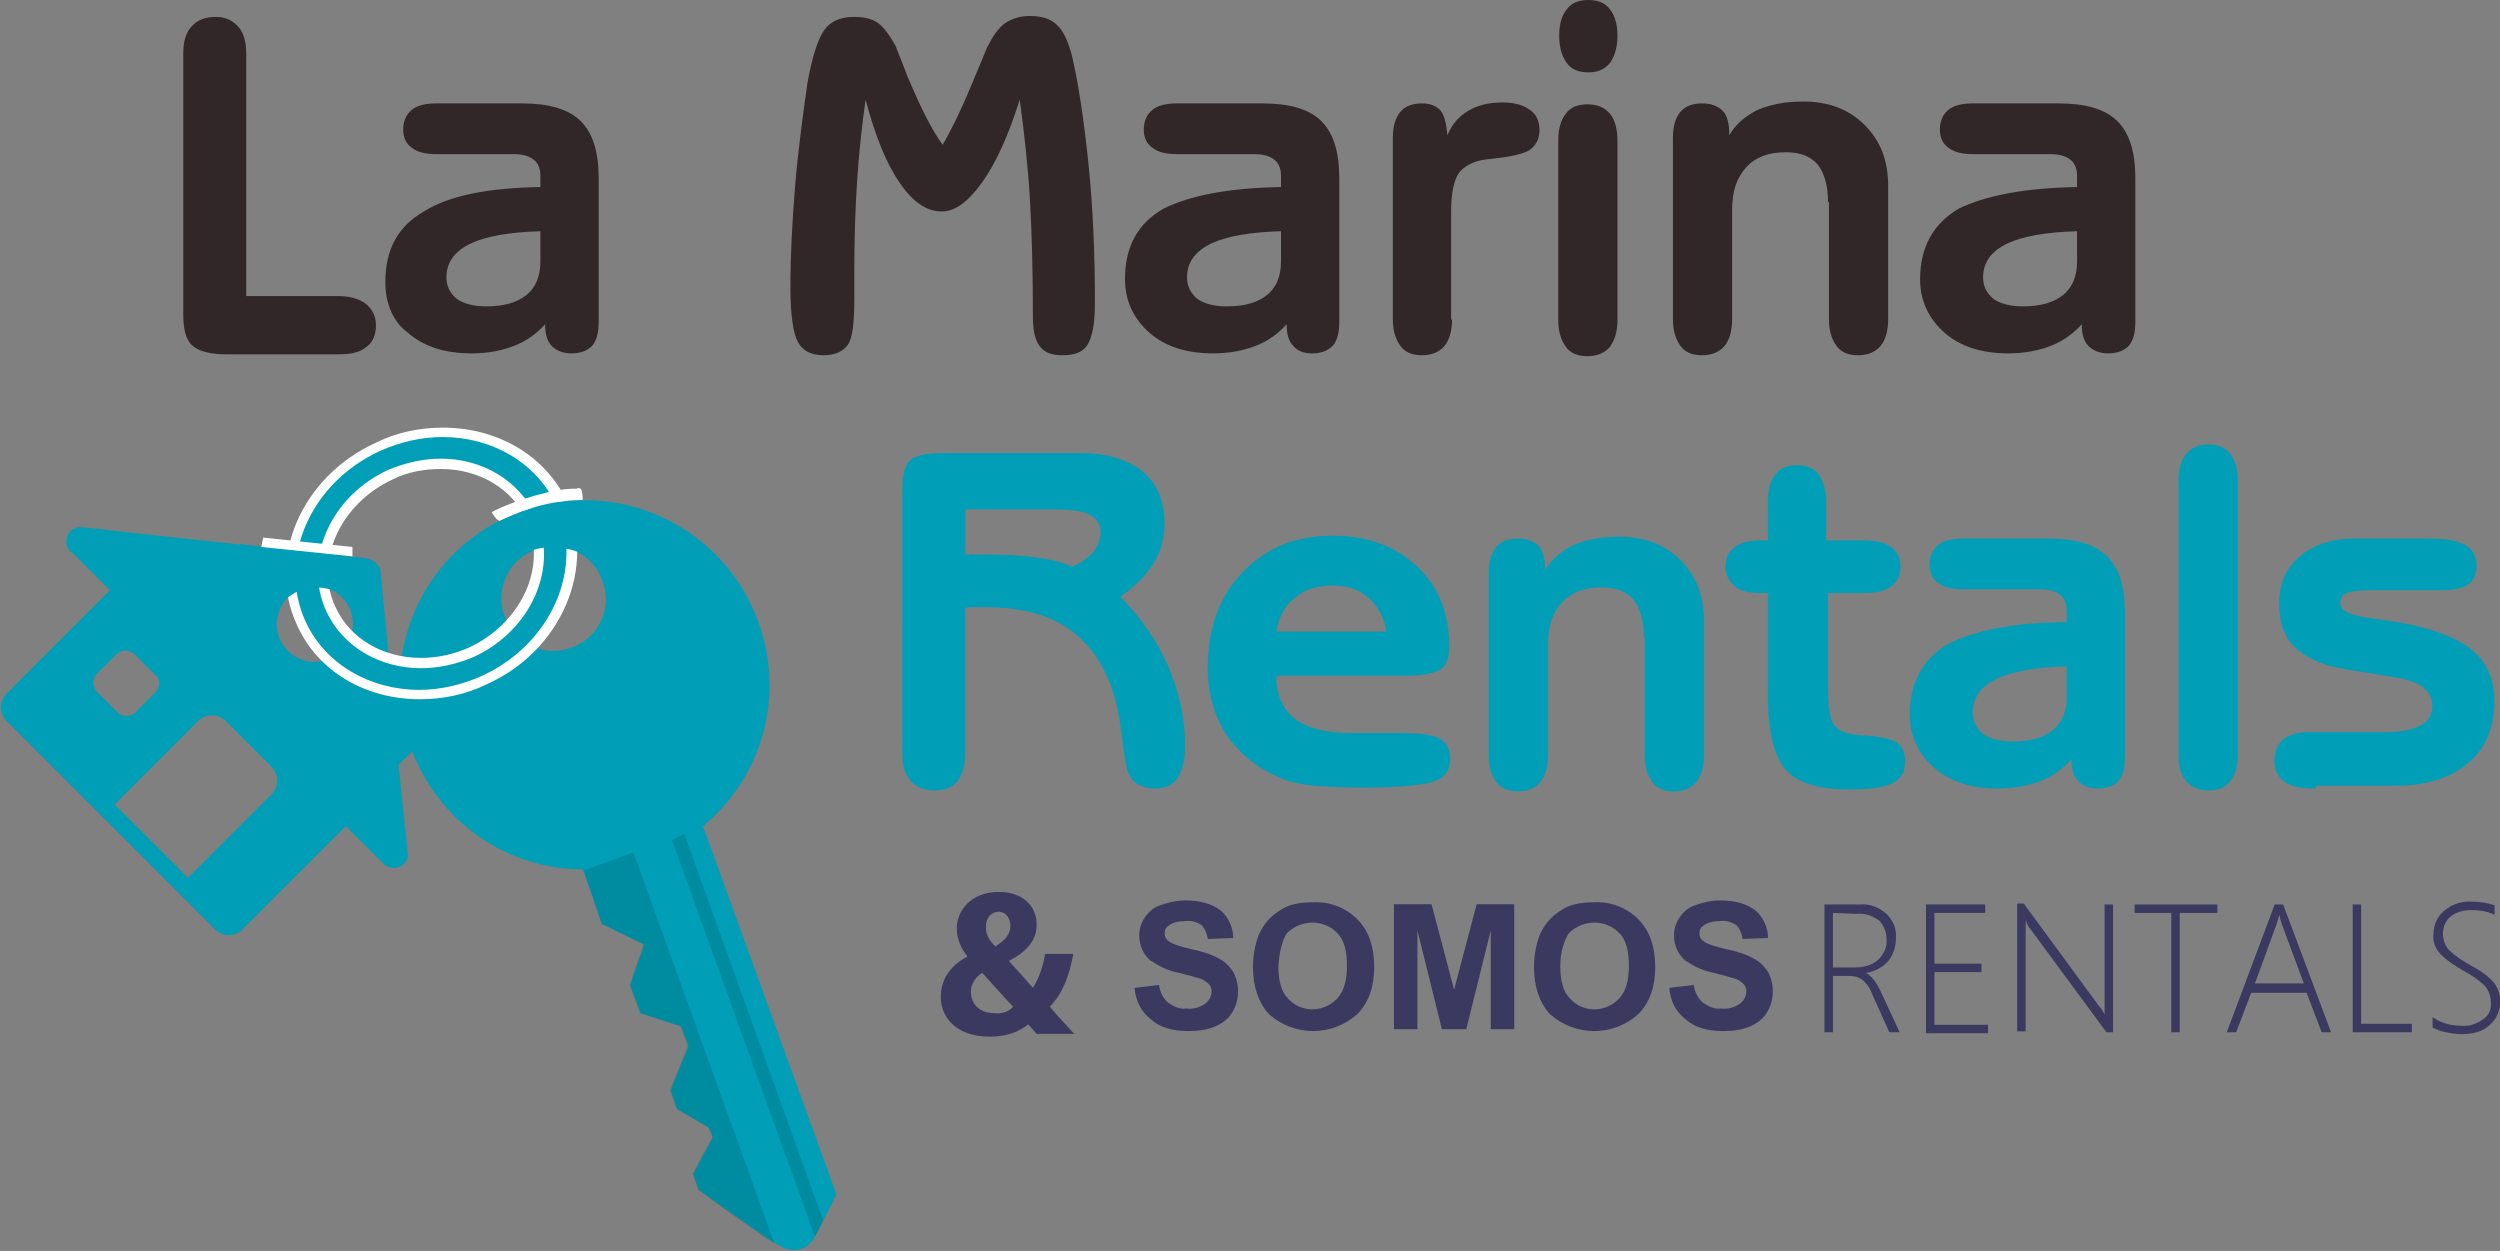 <?xml version="1.0" encoding="utf-8"?>
<!-- Generator: Adobe Illustrator 26.0.3, SVG Export Plug-In . SVG Version: 6.00 Build 0)  -->
<svg version="1.1" id="Layer_1" xmlns="http://www.w3.org/2000/svg" xmlns:xlink="http://www.w3.org/1999/xlink" x="0px" y="0px"
	 viewBox="0 0 266 133.1" style="enable-background:new 0 0 266 133.1;" xml:space="preserve">
<rect x="0" y="0" width="266" height="133.1" fill="#808080" stroke="none"/>
<style type="text/css">
	.st0{fill:#312628;}
	.st1{fill:#009EB7;}
	.st2{opacity:0.6;fill:#008091;}
	.st3{opacity:0.6;}
	.st4{fill:#008091;}
	.st5{fill:#FFFFFF;}
	.st6{fill:#3C3960;}
</style>
<g>
	<g>
		<path class="st0" d="M19.5,5.7c0-1.3,0.3-2.3,0.9-2.9c0.6-0.7,1.5-1,2.6-1c1,0,1.8,0.4,2.4,1.1c0.6,0.7,0.8,1.7,0.8,2.9v25.7H36
			c1.2,0,2.2,0.3,2.9,0.8c0.7,0.6,1.1,1.3,1.1,2.3c0,1-0.3,1.8-1,2.3c-0.7,0.6-1.7,0.8-2.9,0.8h-12c-1.7,0-2.9-0.3-3.6-0.9
			c-0.7-0.6-1-1.7-1-3.3V5.7z"/>
		<path class="st0" d="M57.5,19.9v-1.2c0-0.7-0.2-1.3-0.7-1.7c-0.5-0.4-1.2-0.6-2.2-0.6h-8.2c-1.1,0-2-0.2-2.6-0.7
			c-0.6-0.4-0.9-1.1-0.9-1.9c0-0.9,0.3-1.6,0.9-2.1c0.6-0.5,1.5-0.7,2.7-0.7h9c2.9,0,5,0.6,6.3,1.9c1.3,1.3,1.9,3.3,1.9,6.1v15.2
			c0,1.2-0.2,2-0.7,2.6c-0.5,0.5-1.2,0.8-2.2,0.8c-0.9,0-1.6-0.3-2.1-0.8c-0.5-0.5-0.7-1.3-0.7-2.3c-0.9,1-2,1.8-3.3,2.3
			c-1.3,0.5-2.8,0.8-4.5,0.8c-2.8,0-5.1-0.7-6.8-2.2C41.9,34.3,41,32.4,41,30c0-3.4,1.3-5.9,4.1-7.5C47.8,20.8,51.9,20,57.5,19.9z
			 M57.5,24.6c-3.2,0.1-5.7,0.5-7.4,1.3c-1.7,0.8-2.6,2-2.6,3.6c0,1,0.4,1.7,1.1,2.3c0.7,0.5,1.8,0.8,3.1,0.8c1.9,0,3.3-0.4,4.3-1.2
			c1-0.8,1.5-2,1.5-3.6V24.6z"/>
		<path class="st0" d="M92.1,10.6c-0.4,2.8-0.7,5.6-0.9,8.6c-0.2,3-0.3,6.1-0.3,9.4v3.2c0,2.6-0.2,4.2-0.7,4.9
			c-0.5,0.7-1.4,1.1-2.6,1.1c-1.3,0-2.2-0.5-2.7-1.4c-0.5-0.9-0.8-2.9-0.8-5.8c0-3.5,0.2-7.1,0.5-10.8c0.3-3.7,0.8-7.3,1.3-10.9
			c0.5-2.8,1.1-4.7,1.8-5.7c0.7-1,1.8-1.4,3.2-1.4c1.1,0,1.9,0.2,2.6,0.7c0.6,0.5,1.2,1.3,1.8,2.4C95.5,5.5,96,6.6,96.5,8
			c1.4,3.3,2.6,5.8,3.8,7.4c1-1.7,2-3.8,3-6.2c1-2.4,1.6-3.8,1.7-4.1c0.6-1.2,1.2-2.1,1.9-2.6s1.6-0.8,2.7-0.8
			c1.2,0,2.2,0.3,2.8,0.9c0.7,0.6,1.2,1.7,1.6,3.1c0.7,2.9,1.3,6.8,1.8,11.6c0.5,4.8,0.7,9.8,0.7,15c0,2.2-0.3,3.6-0.8,4.4
			c-0.5,0.8-1.4,1.1-2.7,1.1c-1.1,0-1.9-0.3-2.4-1s-0.7-1.7-0.7-3.1c0-4.6-0.1-8.6-0.3-12.2c-0.2-3.6-0.6-7.2-1.1-10.9
			c-1.2,3.8-2.5,6.7-4,8.8c-1.5,2.1-2.9,3.1-4.3,3.1c-1.6,0-3.1-1-4.5-3.1C94.3,17.4,93.1,14.4,92.1,10.6z"/>
		<path class="st0" d="M136.3,19.9v-1.2c0-0.7-0.2-1.3-0.7-1.7c-0.5-0.4-1.2-0.6-2.2-0.6h-8.2c-1.1,0-2-0.2-2.6-0.7
			c-0.6-0.4-0.9-1.1-0.9-1.9c0-0.9,0.3-1.6,0.9-2.1c0.6-0.5,1.5-0.7,2.7-0.7h9c2.9,0,5,0.6,6.3,1.9c1.3,1.3,1.9,3.3,1.9,6.1v15.2
			c0,1.2-0.2,2-0.7,2.6c-0.5,0.5-1.2,0.8-2.2,0.8c-0.9,0-1.6-0.3-2-0.8c-0.5-0.5-0.7-1.3-0.7-2.3c-0.9,1-2,1.8-3.3,2.3
			c-1.3,0.5-2.8,0.8-4.5,0.8c-2.8,0-5.1-0.7-6.8-2.2c-1.7-1.5-2.6-3.4-2.6-5.7c0-3.4,1.3-5.9,4.1-7.5
			C126.6,20.8,130.7,20,136.3,19.9z M136.3,24.6c-3.2,0.1-5.7,0.5-7.4,1.3c-1.7,0.8-2.6,2-2.6,3.6c0,1,0.4,1.7,1.1,2.3
			c0.7,0.5,1.8,0.8,3.1,0.8c1.9,0,3.3-0.4,4.3-1.2c1-0.8,1.5-2,1.5-3.6V24.6z"/>
		<path class="st0" d="M154.5,34c0,1.2-0.3,2.2-0.8,2.8s-1.3,1-2.4,1c-1,0-1.8-0.3-2.3-1c-0.5-0.7-0.8-1.6-0.8-2.8V14.6
			c0-1.2,0.3-2.1,0.8-2.7c0.5-0.6,1.3-0.9,2.3-0.9c0.9,0,1.6,0.3,2,0.8c0.4,0.5,0.6,1.4,0.7,2.6c0.5-1.2,1.2-2,2.2-2.6
			c1-0.6,2.2-0.9,3.7-0.9c1.3,0,2.2,0.3,2.9,0.8c0.7,0.5,1,1.2,1,2.2c0,0.9-0.4,1.6-1.1,2.1c-0.7,0.4-2.1,0.7-4,0.9
			c-1.6,0.1-2.7,0.6-3.4,1.4c-0.6,0.8-0.9,2.2-0.9,4.2V34z"/>
		<path class="st0" d="M172.1,3.8c0,1.2-0.3,2.2-0.8,2.9c-0.6,0.7-1.3,1-2.3,1c-1,0-1.8-0.3-2.3-1c-0.5-0.7-0.8-1.6-0.8-2.9
			s0.3-2.2,0.8-2.8c0.5-0.7,1.3-1,2.3-1c1,0,1.8,0.3,2.3,1C171.8,1.6,172.1,2.6,172.1,3.8z M165.8,14.9c0-1.2,0.3-2.2,0.8-2.8
			c0.5-0.7,1.3-1,2.3-1c1,0,1.8,0.3,2.4,1c0.5,0.6,0.8,1.6,0.8,2.9V34c0,1.3-0.3,2.2-0.8,2.9c-0.5,0.6-1.3,1-2.4,1
			c-1,0-1.8-0.3-2.3-1c-0.5-0.7-0.8-1.6-0.8-2.8V14.9z"/>
		<path class="st0" d="M194.5,21.5c0-1.8-0.4-3.1-1.1-4c-0.8-0.9-1.9-1.3-3.4-1.3c-1.8,0-3.2,0.5-4.2,1.6c-1,1.1-1.5,2.5-1.5,4.5V34
			c0,1.2-0.3,2.2-0.8,2.8s-1.3,1-2.4,1c-1,0-1.8-0.3-2.3-1c-0.5-0.7-0.8-1.6-0.8-2.8V14.6c0-1.2,0.3-2.1,0.8-2.7
			c0.5-0.6,1.3-0.9,2.3-0.9c1,0,1.7,0.3,2.2,0.8c0.5,0.5,0.7,1.4,0.7,2.6c0.6-1.1,1.6-2,3-2.7c1.4-0.6,3-0.9,4.9-0.9
			c2.6,0,4.8,0.8,6.5,2.5c1.7,1.7,2.5,3.8,2.5,6.5V34c0,1.2-0.3,2.2-0.8,2.8s-1.3,1-2.4,1c-1,0-1.8-0.3-2.3-1
			c-0.5-0.7-0.8-1.6-0.8-2.8V21.5z"/>
		<path class="st0" d="M221,19.9v-1.2c0-0.7-0.2-1.3-0.7-1.7c-0.5-0.4-1.2-0.6-2.2-0.6h-8.2c-1.1,0-2-0.2-2.6-0.7
			c-0.6-0.4-0.9-1.1-0.9-1.9c0-0.9,0.3-1.6,0.9-2.1c0.6-0.5,1.5-0.7,2.7-0.7h9c2.9,0,5,0.6,6.3,1.9c1.3,1.3,1.9,3.3,1.9,6.1v15.2
			c0,1.2-0.2,2-0.7,2.6c-0.5,0.5-1.2,0.8-2.2,0.8c-0.9,0-1.6-0.3-2.1-0.8c-0.5-0.5-0.7-1.3-0.7-2.3c-0.9,1-2,1.8-3.3,2.3
			c-1.3,0.5-2.8,0.8-4.5,0.8c-2.8,0-5.1-0.7-6.8-2.2c-1.7-1.5-2.6-3.4-2.6-5.7c0-3.4,1.4-5.9,4.1-7.5C211.3,20.8,215.4,20,221,19.9z
			 M221,24.6c-3.2,0.1-5.7,0.5-7.4,1.3c-1.7,0.8-2.6,2-2.6,3.6c0,1,0.4,1.7,1.1,2.3c0.7,0.5,1.8,0.8,3.1,0.8c1.9,0,3.3-0.4,4.3-1.2
			c1-0.8,1.5-2,1.5-3.6V24.6z"/>
		<path class="st1" d="M114.9,48.2c2.9,0,5.1,0.7,6.7,2c1.6,1.3,2.3,3.2,2.3,5.6c0,1.5-0.4,2.9-1.2,4.2c-0.8,1.3-2,2.4-3.5,3.5
			c2.2,2.2,3.9,4.7,5.1,7.4c1.2,2.8,1.8,5.6,1.8,8.4c0,1.6-0.3,2.7-0.8,3.5c-0.6,0.8-1.4,1.1-2.5,1.1c-0.7,0-1.3-0.2-1.8-0.5
			c-0.5-0.3-0.8-0.8-1-1.3c-0.2-0.5-0.4-2-0.7-4.3c-0.3-2.3-0.8-4.3-1.5-5.8c-1.1-2.5-2.8-4.4-4.9-5.6c-2.1-1.2-4.8-1.8-8.1-1.8
			c-0.6,0-1,0-1.3,0c-0.3,0-0.5,0-0.8,0.1v15.5c0,1.2-0.3,2.2-0.8,2.9c-0.6,0.7-1.4,1-2.4,1c-1.1,0-2-0.3-2.6-1
			c-0.6-0.7-0.9-1.6-0.9-2.9V52c0-1.5,0.3-2.5,0.8-3c0.5-0.5,1.7-0.8,3.5-0.8H114.9z M102.7,59c0.3,0,0.7,0,1.2,0c0.5,0,0.9,0,1.1,0
			c2,0,3.8,0.1,5.2,0.3c1.5,0.2,2.8,0.5,3.9,1c0.9-0.4,1.6-0.9,2.2-1.5c0.5-0.7,0.8-1.4,0.8-2.1c0-0.9-0.4-1.5-1.1-1.9
			c-0.7-0.4-2-0.6-3.8-0.6h-9.5V59z"/>
		<path class="st1" d="M135.8,71.9c0,2.1,0.7,3.6,2,4.6c1.3,1,3.3,1.5,6.1,1.5h5.5c1.8,0,3.1,0.2,3.8,0.6c0.7,0.4,1.1,1.1,1.1,2.1
			c0,1.2-0.5,2-1.6,2.4c-1.1,0.4-3.6,0.7-7.5,0.7c-2.2,0-4-0.1-5.5-0.2c-1.5-0.2-2.6-0.4-3.4-0.8c-2.5-1-4.4-2.6-5.8-4.6
			c-1.3-2-2-4.4-2-7.1c0-4.2,1.2-7.6,3.7-10.2c2.5-2.6,5.6-3.9,9.6-3.9c3.7,0,6.7,1.1,9,3.3c2.3,2.2,3.4,5,3.4,8.5
			c0,1.2-0.3,2-0.9,2.4c-0.6,0.4-1.9,0.7-3.7,0.7L135.8,71.9z M135.8,67.2h11.7c-0.2-1.5-0.9-2.7-1.9-3.6c-1-0.9-2.3-1.3-3.8-1.3
			c-1.6,0-3,0.4-4,1.3C136.7,64.4,136.1,65.6,135.8,67.2z"/>
		<path class="st1" d="M174.9,67.8c0-1.8-0.4-3.1-1.1-4c-0.8-0.9-1.9-1.3-3.4-1.3c-1.8,0-3.2,0.5-4.2,1.6c-1,1.1-1.5,2.5-1.5,4.5
			v11.8c0,1.2-0.3,2.2-0.8,2.8c-0.6,0.7-1.3,1-2.4,1c-1,0-1.8-0.3-2.3-1c-0.5-0.7-0.8-1.6-0.8-2.8V60.9c0-1.2,0.3-2.1,0.8-2.7
			c0.5-0.6,1.3-0.9,2.3-0.9c1,0,1.7,0.3,2.2,0.8c0.5,0.5,0.7,1.4,0.7,2.6c0.6-1.1,1.6-2,3-2.7c1.4-0.6,3-0.9,4.9-0.9
			c2.6,0,4.8,0.8,6.5,2.5c1.7,1.7,2.5,3.8,2.5,6.5v14.3c0,1.2-0.3,2.2-0.8,2.8c-0.6,0.7-1.3,1-2.4,1c-1,0-1.8-0.3-2.3-1
			c-0.5-0.7-0.8-1.6-0.8-2.8V67.8z"/>
		<path class="st1" d="M194.5,57.5h3.8c1.2,0,2.2,0.2,2.9,0.7c0.7,0.5,1,1.2,1,2.1c0,0.9-0.3,1.6-1,2.1c-0.7,0.5-1.6,0.7-2.9,0.7
			h-3.8v9.8c0,2.2,0.2,3.6,0.6,4.2c0.4,0.6,1.3,1,2.5,1.1c2.2,0.1,3.6,0.4,4.2,0.8c0.6,0.4,0.9,1.1,0.9,2c0,1.1-0.4,1.9-1.3,2.3
			c-0.9,0.5-2.5,0.7-4.7,0.7c-3.2,0-5.5-0.7-6.7-2.1c-1.2-1.4-1.9-4-1.9-7.9V63.1h-0.7c-1.3,0-2.2-0.2-2.8-0.7c-0.6-0.5-1-1.2-1-2.1
			c0-0.9,0.3-1.6,1-2.1c0.6-0.5,1.6-0.7,2.8-0.7h0.7v-4.2c0-1.2,0.3-2.2,0.8-2.8c0.5-0.7,1.3-1,2.3-1s1.8,0.3,2.3,1
			c0.5,0.7,0.8,1.6,0.8,2.8V57.5z"/>
		<path class="st1" d="M219.9,66.2V65c0-0.7-0.2-1.3-0.7-1.7c-0.5-0.4-1.2-0.6-2.2-0.6h-8.2c-1.1,0-2-0.2-2.6-0.7
			c-0.6-0.4-0.9-1.1-0.9-1.9c0-0.9,0.3-1.6,0.9-2.1c0.6-0.5,1.5-0.7,2.7-0.7h9c2.9,0,5,0.6,6.3,1.9c1.3,1.3,1.9,3.3,1.9,6.1v15.2
			c0,1.2-0.2,2-0.7,2.6c-0.5,0.5-1.2,0.8-2.2,0.8c-0.9,0-1.6-0.3-2.1-0.8c-0.5-0.5-0.7-1.3-0.7-2.3c-0.9,1-2,1.8-3.3,2.3
			c-1.3,0.5-2.8,0.8-4.5,0.8c-2.8,0-5.1-0.7-6.8-2.2c-1.7-1.5-2.6-3.4-2.6-5.7c0-3.4,1.4-5.9,4.1-7.5
			C210.1,67.1,214.3,66.2,219.9,66.2z M219.9,70.9c-3.2,0.1-5.7,0.5-7.4,1.3c-1.7,0.8-2.6,2-2.6,3.6c0,1,0.4,1.7,1.1,2.3
			c0.7,0.5,1.8,0.8,3.1,0.8c1.9,0,3.3-0.4,4.3-1.2c1-0.8,1.5-2,1.5-3.6V70.9z"/>
		<path class="st1" d="M231.8,51.1c0-1.2,0.3-2.2,0.8-2.8c0.6-0.7,1.3-1,2.4-1c1,0,1.8,0.3,2.3,1c0.5,0.7,0.8,1.6,0.8,2.8v29.2
			c0,1.2-0.3,2.2-0.8,2.8c-0.5,0.7-1.3,1-2.3,1c-1,0-1.8-0.3-2.4-1c-0.6-0.7-0.8-1.6-0.8-2.8V51.1z"/>
		<path class="st1" d="M246.4,83.9c-1.5,0-2.6-0.2-3.3-0.7c-0.7-0.5-1.1-1.2-1.1-2.2c0-1,0.3-1.8,0.9-2.3c0.6-0.5,1.5-0.8,2.8-0.8
			h7.8c1.8,0,3.1-0.2,4-0.7c0.8-0.4,1.3-1.1,1.3-2.1c0-0.8-0.3-1.4-0.9-1.9c-0.6-0.5-1.6-0.9-2.9-1.1c-0.7-0.1-1.7-0.3-3-0.5
			c-2.8-0.4-4.7-0.8-5.6-1.3c-1.4-0.6-2.4-1.4-3-2.4c-0.6-0.9-0.9-2.2-0.9-3.7c0-2.1,0.7-3.7,2.2-5c1.4-1.2,3.4-1.9,5.8-1.9h7.8
			c1.8,0,3.2,0.2,4,0.7c0.8,0.4,1.2,1.2,1.2,2.2c0,0.9-0.3,1.6-0.9,2c-0.6,0.4-1.6,0.6-3,0.6h-7.5c-1.1,0-1.9,0.1-2.4,0.3
			c-0.5,0.2-0.7,0.6-0.7,1.1c0,0.8,1.1,1.3,3.4,1.6c1.5,0.2,2.8,0.4,3.8,0.6c3.3,0.7,5.7,1.7,7.1,3c1.4,1.3,2.1,3,2.1,5.2
			c0,2.8-0.9,5-2.8,6.6c-1.9,1.6-4.5,2.4-7.7,2.4H246.4z"/>
	</g>
	<g>
		<g>
			<path class="st1" d="M43.7,79.5C40,69.3,45.3,58,55.5,54.4C65.8,50.7,77,56,80.7,66.2c2.9,8,0.3,16.6-5.9,21.7L89,127.1
				c0,0-1.4,2.8-2.3,4.5c-0.9,1.7-2.5,1.5-3.3,1.2c-0.8-0.3-9-6.2-9-6.2l-0.6-1.7l2.1-3.9l-0.4-1l-3.4-2l-0.7-2l1.9-4.7l-0.8-2.1
				l-4.3-1.4l-1.1-3l1.5-4.3l-4.5-2.2l-2.1-5.8C54,92.5,46.6,87.5,43.7,79.5z M57,58.5c-2.9,1-4.4,4.2-3.3,7.1s4.2,4.4,7.1,3.3
				c2.9-1,4.4-4.2,3.3-7.1C63.1,58.9,59.9,57.4,57,58.5z"/>
			<path class="st2" d="M62.1,92.6l5.3-1.9l15,41.6c-2.4-1.5-8.1-5.7-8.1-5.7l-0.6-1.7l2.1-3.9l-0.4-1l-3.4-2l-0.7-2l1.9-4.7
				l-0.8-2.1l-4.3-1.4l-1.1-3l1.5-4.3l-4.5-2.2L62.1,92.6z"/>
			<g class="st3">
				<g>
					<polygon class="st4" points="87.6,129.9 72.8,88.7 71.5,89.4 86.7,131.6 					"/>
				</g>
			</g>
		</g>
		<path class="st1" d="M43.4,91.1L43.4,91.1c0-0.3-0.5-5-0.5-5l-0.5-4.7l5.2-5.2c0.5-0.5,0.5-1.4,0-1.9l-2.5-2.5
			c-0.5-0.5-1.4-0.5-1.9,0l-1.5,1.5l-1.2-12.4c0-0.4-0.2-0.7-0.5-1c-0.3-0.3-0.7-0.4-1-0.5l-26.7-2.9c0,0-3.7-0.5-4-0.4
			c-0.3,0.1-0.6,0.2-0.8,0.4c-0.6,0.6-0.6,1.6,0,2.2c0.1,0.1,0.1,0.1,0.2,0.1l0,0l4,4l-11,11c-0.8,0.8-0.8,2.1,0,2.9l1.5,1.5l19,19
			l1.7,1.7c0.8,0.8,2.1,0.8,2.9,0l11-11l4,4c0.6,0.6,1.6,0.6,2.2,0C43.2,91.7,43.4,91.4,43.4,91.1z M16.5,73.7l-2.1,2.1
			c-0.5,0.5-1.4,0.5-1.9,0l-2.2-2.2c-0.5-0.5-0.5-1.4,0-1.9l2.1-2.1c0.5-0.5,1.4-0.5,1.9,0l2.2,2.2C17.1,72.2,17.1,73.1,16.5,73.7z
			 M28.9,84.5L20,93.4c-3.9-3.9-3.9-3.9-7.8-7.8l8.9-8.9c0.8-0.8,2.1-0.8,2.9,0l4.9,4.9C29.7,82.4,29.7,83.7,28.9,84.5z M31.9,70.1
			c-2.1-0.9-3-3.2-2.1-5.3c0.9-2.1,3.2-3,5.3-2.1c2.1,0.9,3,3.2,2.1,5.3C36.3,70,33.9,71,31.9,70.1z"/>
		<g>
			<path class="st1" d="M44.6,73.9C39,73.9,34.1,71,32,66.3c-1.5-3.3-1.5-7.1,0.1-10.7c1.6-3.5,4.4-6.4,8.1-8.1
				c2.2-1,4.5-1.5,6.9-1.5c5.6,0,10.5,2.9,12.6,7.6c3.1,6.8-0.5,15.3-8.2,18.8C49.3,73.4,47,73.9,44.6,73.9
				C44.6,73.9,44.6,73.9,44.6,73.9z M46.9,49.3c-1.8,0-3.6,0.4-5.3,1.2c-5.9,2.7-8.7,9.1-6.3,14.3c1.6,3.5,5.3,5.7,9.6,5.7
				c1.8,0,3.6-0.4,5.3-1.2c5.9-2.7,8.7-9.1,6.3-14.3C54.9,51.5,51.2,49.3,46.9,49.3z"/>
			<path class="st5" d="M47.1,46.5c5.2,0,10,2.7,12.1,7.3c3,6.6-0.5,14.7-7.9,18.1c-2.2,1-4.5,1.5-6.7,1.5c-5.2,0-10-2.7-12.1-7.3
				c-3-6.6,0.5-14.7,7.9-18.1C42.6,47,44.9,46.5,47.1,46.5 M44.8,71.1c1.8,0,3.7-0.4,5.6-1.2c6.1-2.8,9.1-9.5,6.6-15
				c-1.8-3.8-5.7-6.1-10.1-6.1c-1.8,0-3.7,0.4-5.6,1.2c-6.1,2.8-9.1,9.5-6.6,15C36.5,68.9,40.5,71.1,44.8,71.1 M47.1,45.5
				c-2.4,0-4.9,0.5-7.1,1.6c-7.9,3.6-11.7,12.3-8.4,19.4c2.2,4.9,7.2,7.9,13.1,7.9c2.4,0,4.9-0.5,7.1-1.6c3.8-1.7,6.8-4.7,8.4-8.4
				c1.6-3.7,1.6-7.6,0.1-11.1C58,48.5,53,45.5,47.1,45.5L47.1,45.5z M44.8,70c-4.1,0-7.6-2.1-9.1-5.4c-2.3-4.9,0.5-11,6.1-13.6
				c1.6-0.8,3.4-1.1,5.1-1.1c4.1,0,7.6,2.1,9.1,5.4c2.3,4.9-0.5,11-6.1,13.6C48.3,69.6,46.6,70,44.8,70L44.8,70z"/>
		</g>
		<path class="st1" d="M25.5,57.9l11.4,1.2l-1.8,3.6c-1-0.3-3.1-0.4-4.6,1C29,65,25.5,57.9,25.5,57.9z"/>
		<path class="st1" d="M55.5,54.4c1.7-0.6,3.3-1,4.8-1.1s2,5.8,1.1,5.4c-0.9-0.4-3.1-0.7-4.6-0.2C55.3,59.1,55.5,54.4,55.5,54.4z"/>
		<polygon class="st5" points="27.8,58.2 37.5,59.2 37.5,58.2 28,57.2 		"/>
	</g>
	<path class="st5" d="M53.2,55.4c1.3-0.6,4.6-2.2,8.8-2.2c0-1.7-0.5-1.2-0.7-1.2c-2.2-0.1-6.8,1.3-9,2.5
		C53,55.6,53.2,55.4,53.2,55.4z"/>
	<g id="Grupo_3678" transform="translate(108.516 333.605)">
		<g id="Grupo_3677">
			<g id="Grupo_3676-2">
				<path id="Trazado_7124" class="st6" d="M12.2-228.5l2.6-0.3c0.1,0.7,0.4,1.4,1,1.9c0.6,0.4,1.2,0.7,1.9,0.6
					c0.7,0.1,1.4-0.1,2-0.5c0.4-0.3,0.7-0.8,0.7-1.3c0-0.3-0.1-0.6-0.3-0.8c-0.3-0.3-0.6-0.5-1-0.6c-0.3-0.1-1-0.3-2.2-0.6
					c-1.1-0.2-2.1-0.7-3-1.3c-0.8-0.7-1.2-1.6-1.2-2.7c0-0.7,0.2-1.3,0.6-1.9c0.4-0.6,1-1.1,1.7-1.3c0.8-0.3,1.7-0.5,2.6-0.5
					c1.7,0,2.9,0.4,3.8,1.1c0.8,0.7,1.3,1.8,1.3,2.9l-2.7,0.1c-0.1-0.6-0.3-1.1-0.7-1.5c-0.5-0.3-1.1-0.5-1.7-0.4
					c-0.6,0-1.3,0.1-1.8,0.5c-0.3,0.2-0.4,0.5-0.4,0.8c0,0.3,0.1,0.6,0.4,0.8c0.3,0.3,1.2,0.6,2.5,0.9c1,0.2,2,0.5,2.9,1
					c0.6,0.3,1.1,0.8,1.5,1.4c0.7,1.3,0.7,3-0.1,4.3c-0.4,0.7-1.1,1.2-1.8,1.5c-0.9,0.4-1.9,0.5-2.9,0.5c-1.7,0-3-0.4-3.9-1.2
					C12.9-225.9,12.3-227.2,12.2-228.5L12.2-228.5z"/>
				<path id="Trazado_7125" class="st6" d="M24.8-230.7c0-1.2,0.2-2.3,0.6-3.4c0.3-0.7,0.7-1.3,1.2-1.8c0.5-0.5,1.1-0.9,1.7-1.2
					c0.9-0.4,1.9-0.5,2.9-0.5c1.8-0.1,3.5,0.6,4.7,1.8c1.2,1.2,1.8,2.9,1.8,5.1c0,2.1-0.6,3.8-1.8,5c-2.7,2.4-6.7,2.4-9.4,0
					C25.4-226.9,24.8-228.6,24.8-230.7z M27.5-230.8c0,1.5,0.3,2.7,1,3.4c1.3,1.5,3.6,1.6,5.1,0.2c0.1-0.1,0.1-0.1,0.2-0.2
					c0.7-0.8,1-1.9,1-3.5c0-1.5-0.3-2.7-1-3.4c-1.4-1.5-3.8-1.5-5.3-0.1c0,0-0.1,0.1-0.1,0.1C27.9-233.5,27.6-232.3,27.5-230.8
					L27.5-230.8z"/>
				<path id="Trazado_7126" class="st6" d="M39.8-224.1v-13.3h4l2.4,9.1l2.4-9.1h4v13.3h-2.5v-10.5l-2.6,10.5h-2.6l-2.6-10.5v10.5
					H39.8z"/>
				<path id="Trazado_7127" class="st6" d="M54.7-230.7c0-1.2,0.2-2.3,0.6-3.4c0.3-0.7,0.7-1.3,1.2-1.8c0.5-0.5,1.1-0.9,1.7-1.2
					c0.9-0.4,1.9-0.5,2.9-0.5c1.8-0.1,3.5,0.6,4.7,1.8c1.2,1.2,1.8,2.9,1.8,5.1c0,2.1-0.6,3.8-1.8,5c-2.7,2.4-6.7,2.4-9.4,0
					C55.3-226.9,54.7-228.6,54.7-230.7L54.7-230.7z M57.5-230.8c0,1.5,0.3,2.7,1,3.4c1.3,1.5,3.6,1.6,5.1,0.2
					c0.1-0.1,0.1-0.1,0.2-0.2c0.7-0.8,1-1.9,1-3.5c0-1.5-0.3-2.7-1-3.4c-1.4-1.5-3.8-1.5-5.3-0.1c0,0-0.1,0.1-0.1,0.1
					C57.9-233.5,57.5-232.3,57.5-230.8L57.5-230.8z"/>
				<path id="Trazado_7128" class="st6" d="M69.1-228.5l2.6-0.3c0.1,0.7,0.4,1.4,1,1.9c0.6,0.4,1.2,0.7,1.9,0.6
					c0.7,0.1,1.4-0.1,2-0.5c0.4-0.3,0.7-0.8,0.7-1.3c0-0.3-0.1-0.6-0.3-0.8c-0.3-0.3-0.6-0.5-1-0.6c-0.3-0.1-1-0.3-2.2-0.6
					c-1.1-0.2-2.1-0.7-3-1.3c-0.8-0.7-1.2-1.6-1.2-2.7c0-0.7,0.2-1.3,0.6-1.9c0.4-0.6,1-1.1,1.7-1.3c0.8-0.3,1.7-0.5,2.6-0.5
					c1.7,0,2.9,0.4,3.8,1.1c0.8,0.7,1.3,1.8,1.3,2.9l-2.7,0.1c-0.1-0.6-0.3-1.1-0.7-1.5c-0.5-0.3-1.1-0.5-1.7-0.4
					c-0.6,0-1.3,0.1-1.8,0.5c-0.3,0.2-0.4,0.5-0.4,0.8c0,0.3,0.1,0.6,0.4,0.8c0.3,0.3,1.2,0.6,2.5,0.9c1,0.2,2,0.5,2.9,1
					c0.6,0.3,1.1,0.8,1.5,1.4c0.7,1.3,0.7,3-0.1,4.3c-0.4,0.7-1.1,1.2-1.8,1.5c-0.9,0.4-1.9,0.5-2.9,0.5c-1.7,0-3-0.4-3.9-1.2
					C69.7-226,69.2-227.2,69.1-228.5L69.1-228.5z"/>
			</g>
		</g>
	</g>
	<g id="Grupo_3679" transform="translate(108.126 368.036)">
		<path id="Trazado_7129" class="st6" d="M92.9-258.2l-1.8-4c-0.2-0.6-0.6-1.2-1.1-1.6c-0.4-0.3-0.9-0.4-1.4-0.4h-1.7v6H86v-13.6
			h3.8c1-0.1,2,0.3,2.8,1c0.7,0.7,1.1,1.6,1,2.6c0,0.9-0.3,1.8-0.8,2.4c-0.6,0.7-1.4,1.1-2.4,1.3v0c0.5,0.2,1.1,0.9,1.6,2l2,4.3
			L92.9-258.2z M86.9-270.9v5.8h2.3c0.9,0,1.8-0.2,2.5-0.8c0.6-0.6,1-1.4,0.9-2.2c0-0.8-0.3-1.5-0.8-2c-0.7-0.5-1.5-0.8-2.4-0.7
			L86.9-270.9z"/>
		<path id="Trazado_7130" class="st6" d="M96.8-258.2v-13.6h6.3v0.9h-5.4v5.4h5v0.9h-5v5.6h5.7v0.9H96.8z"/>
		<path id="Trazado_7131" class="st6" d="M116-258.2l-8.1-11c-0.2-0.2-0.3-0.4-0.4-0.7l-0.1-0.2h0c0,0.2,0,0.4,0,0.6v11.2h-0.9
			v-13.6h0.7l8,10.9c0.2,0.2,0.4,0.5,0.6,0.9h0c0-0.4,0-0.8,0-1.1v-10.6h0.9v13.6H116z"/>
		<path id="Trazado_7132" class="st6" d="M123.8-270.9v12.7h-0.9v-12.7H119v-0.9h8.8v0.9H123.8z"/>
		<path id="Trazado_7133" class="st6" d="M138.9-258.2l-1.6-4.2h-5.9l-1.6,4.2h-1l5.1-13.6h0.9l5.1,13.6H138.9z M134.7-269.6
			c-0.1-0.2-0.1-0.4-0.2-0.6c0-0.2-0.1-0.3-0.1-0.5h0c-0.1,0.3-0.2,0.7-0.3,1l-2.3,6.3h5.2L134.7-269.6z"/>
		<path id="Trazado_7134" class="st6" d="M142.2-258.2v-13.6h0.9v12.7h5.4v0.9H142.2z"/>
		<path id="Trazado_7135" class="st6" d="M150.7-258.7v-1.1c0.9,0.6,1.9,0.9,3,0.9c0.9,0.1,1.7-0.2,2.4-0.7c0.6-0.4,0.9-1.1,0.8-1.8
			c0-0.6-0.2-1.2-0.6-1.7c-0.7-0.7-1.5-1.2-2.4-1.7c-1.4-0.8-2.2-1.5-2.6-2c-0.4-0.6-0.6-1.2-0.5-1.9c0-0.9,0.4-1.8,1.1-2.4
			c0.8-0.7,1.9-1.1,3-1c0.8,0,1.6,0.1,2.4,0.4v1c-0.8-0.4-1.7-0.5-2.5-0.5c-0.8,0-1.6,0.2-2.2,0.7c-0.5,0.4-0.8,1.1-0.8,1.8
			c0,0.6,0.2,1.2,0.6,1.7c0.7,0.7,1.5,1.2,2.4,1.7c1.3,0.7,2.1,1.4,2.5,1.9c0.4,0.6,0.6,1.2,0.6,1.9c0,1-0.4,1.9-1.1,2.5
			c-0.7,0.7-1.7,1-3.1,1c-0.5,0-1.1-0.1-1.6-0.2C151.6-258.3,151.1-258.5,150.7-258.7L150.7-258.7z"/>
	</g>
	<g>
		<path class="st6" d="M110.4,110.1c-0.3-0.3-0.6-0.7-1-1.1c-1,0.8-2.3,1.3-4.1,1.3c-3.6,0-5.2-2.1-5.2-4.2c0-2,1.1-3.4,2.8-4.3
			l0-0.1c-0.6-0.7-1.1-1.8-1.1-2.9c0-1.9,1.5-3.9,4.5-3.9c2.3,0,4,1.3,4,3.5c0,1.5-0.9,2.8-2.9,3.8l0,0.1c0.8,0.9,1.8,2,2.5,2.8
			c0.6-0.9,1.1-2.3,1.3-3.6h3c-0.4,2.2-1.1,4.2-2.5,5.6c0.8,1,1.7,1.9,2.6,2.9H110.4z M107.8,107.1c-0.9-0.9-2.1-2.3-3.3-3.6
			c-0.6,0.4-1.2,1.1-1.2,2c0,1.3,0.9,2.3,2.5,2.3C106.7,107.9,107.4,107.6,107.8,107.1z M104.9,98.6c0,0.8,0.3,1.4,1,2.1
			c1.1-0.7,1.6-1.3,1.6-2.2c0-0.7-0.4-1.5-1.3-1.5C105.3,97.1,104.9,97.8,104.9,98.6z"/>
	</g>
</g>
</svg>

